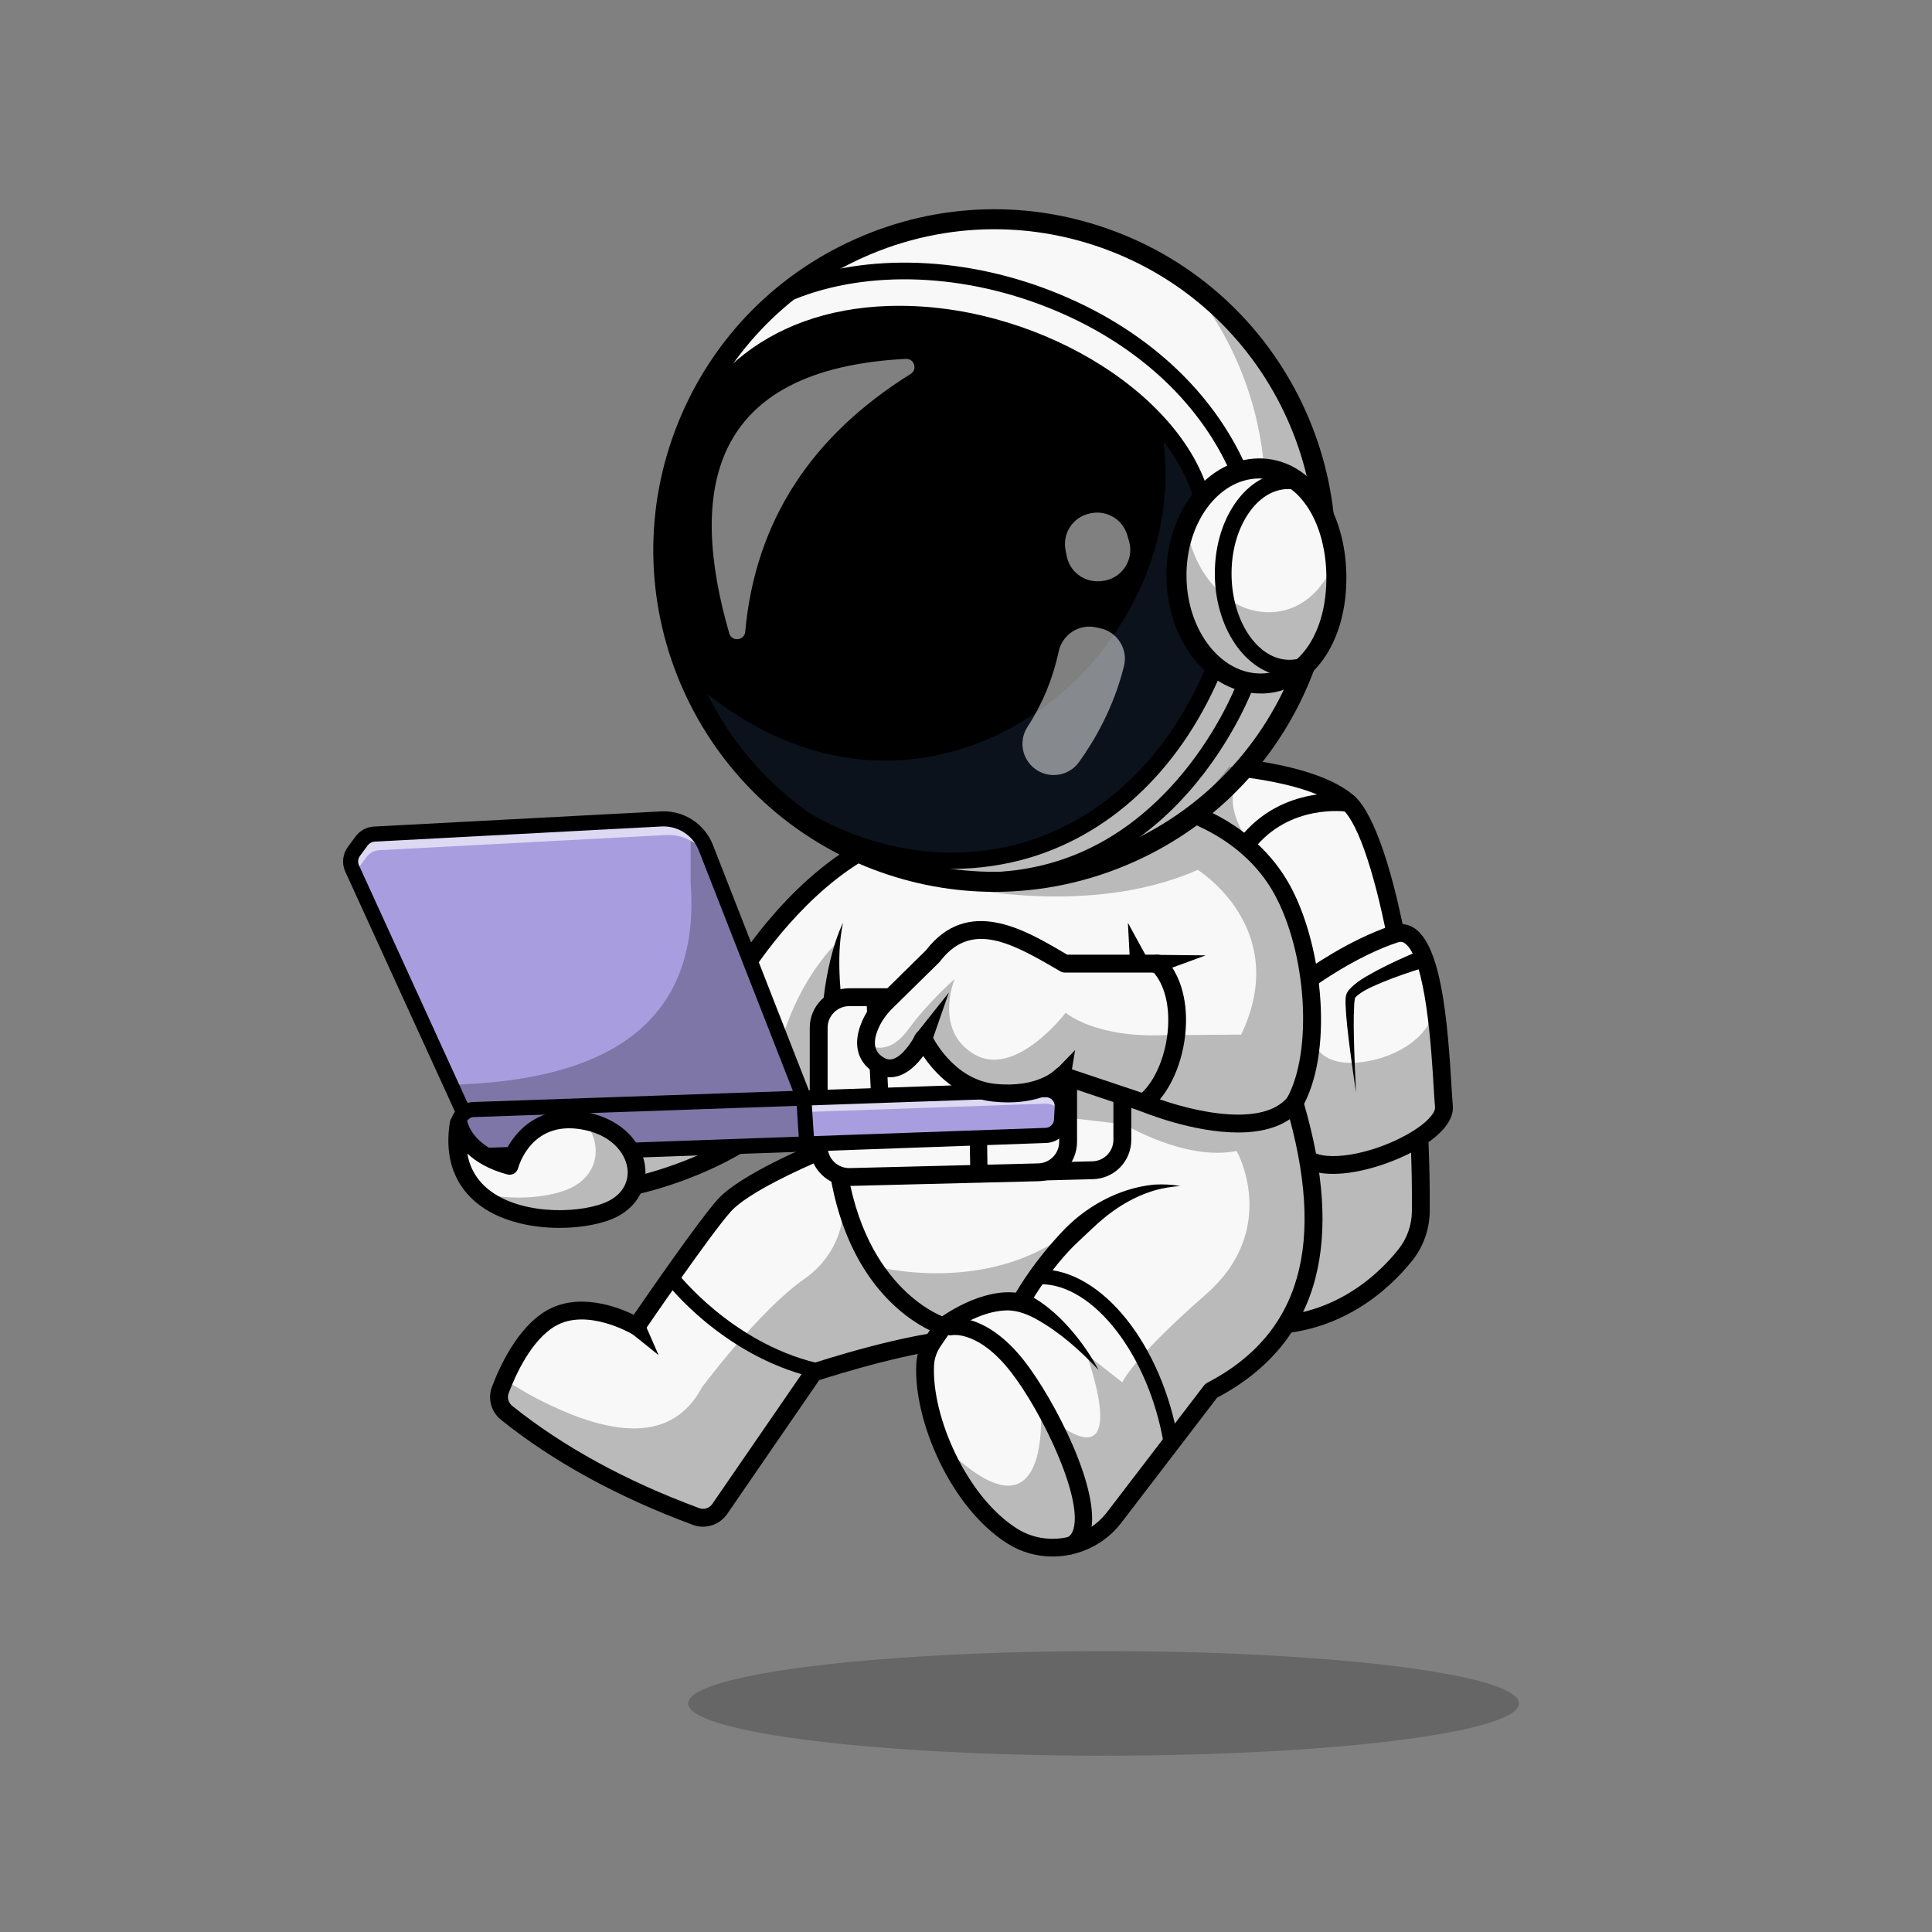 <svg xmlns="http://www.w3.org/2000/svg" xmlns:xlink="http://www.w3.org/1999/xlink" id="Layer_1" x="0px" y="0px" viewBox="0 0 4000 4000" style="enable-background:new 0 0 4000 4000;" xml:space="preserve"><rect x="0" y="0" width="4000" height="4000" fill="#808080" stroke="none"/><style type="text/css">	.st0{fill:#F8F8F8;}	.st1{opacity:0.25;}	.st2{fill:#A89EDF;}	.st3{opacity:0.61;}	.st4{fill:#FFFFFF;}	.st5{opacity:0.7;}	.st6{fill:#111A28;}	.st7{opacity:0.5;}	.st8{fill:none;stroke:#293856;stroke-width:10.031;stroke-linecap:round;stroke-miterlimit:10;}	.st9{fill:#D66B09;}	.st10{opacity:0.2;}</style><g>	<g>		<g>			<g>				<g>					<path class="st0" d="M1994.4,2772.4c-9,0.2-18.7,0.8-29,1.8c-110.2,10.9-281.1,67.4-281.1,67.4l-194.4,282.6      c-10.9,15.7-31.1,22.1-49,15.5c-150.3-55.6-282.1-126.2-392.3-214.7c-14.1-11.3-19.3-30.4-12.9-47.3c2.4-6.3,5.2-13.4,8.5-21      c18.1-42,49.7-99.5,95.2-126.6c76.3-45.5,178.6,16,178.6,16s136.6-200.5,181.5-250.5c44.8-50,195.6-111.5,195.6-111.5      l269.5,190.5C1964.5,2574.7,2100.3,2770.7,1994.4,2772.4z"></path>				</g>			</g>			<g>				<g>					<path class="st0" d="M2941.6,2507.8c-0.3,33.3-11.9,65.5-32.8,91.5c-49.1,61-155.7,158.7-326.8,143.6      c-39.2-3.4-73.6-30.5-103.8-73.6c-160.2-227.9-203.7-903.8-203.7-903.8l221.7-181.9c0,0,216.5,7.6,296,78.8      c34.7,31.1,69.3,134.1,96.6,271.2c13.5,68.2,25.3,144.8,34.2,225.2c7.1,64,12.5,130.3,15.6,196.7      C2941,2406.5,2942,2457.7,2941.6,2507.8z"></path>				</g>			</g>			<g>				<g>					<path d="M2617.2,2762.9c-11.9,0-24.1-0.5-36.7-1.6c-111.3-9.8-199.6-182-262.5-511.8c-45.8-240-61.6-480.5-61.8-482.9      c-0.7-10.2,7.1-19,17.3-19.6c10.2-0.6,19,7.1,19.6,17.3c0.2,2.4,15.9,240.8,61.3,478.6c57.8,302.6,139.3,473.7,229.4,481.6      c162.9,14.3,264.6-79.5,310.7-136.8c18.3-22.7,28.5-51.1,28.7-80.1c3.2-375.9-76.1-771.5-143.3-831.6      c-73.5-65.8-282.2-74-284.3-74.1c-10.2-0.4-18.2-8.9-17.8-19.1c0.4-10.2,9.1-18.1,19.1-17.8c9.1,0.3,224.2,8.7,307.6,83.5      c83.1,74.4,158.7,492.1,155.6,859.5c-0.3,37.2-13.4,73.8-36.9,102.9C2876,2669.4,2775.8,2762.9,2617.2,2762.9z"></path>				</g>			</g>			<g>				<g>					<path class="st0" d="M2938.5,2355.3c-69.2,44.7-189.5,76.8-236,41.8l5.8-246.4l3-123.8c0,0,86.9-63.9,177.4-93.5      c41.8-13.7,65.1,47.6,78.8,124c0.2,0.9,0.3,1.9,0.5,3c15.4,88.4,18.1,195.6,21.5,230.3      C2991.5,2311.3,2970.4,2334.6,2938.5,2355.3z"></path>				</g>			</g>			<g>				<g>					<path d="M2760,2430.4c-27,0-51.2-5.4-68.7-18.6c-8.1-6.1-9.8-17.7-3.6-25.9c6.1-8.1,17.7-9.8,25.9-3.6      c31.8,24,125.2,8.3,200-33.6c41-23,58.5-45.2,57.5-56.2c-0.9-9.6-1.8-24-2.9-42.3c-4.3-73.2-15.9-267.5-60.1-297.6      c-4.3-2.9-8.3-3.4-13.6-1.7c-86.5,28.3-171.4,90.2-172.3,90.8c-8.2,6-19.8,4.3-25.8-4c-6-8.2-4.3-19.8,4-25.8      c3.6-2.7,90.4-65.9,182.6-96.1c16.2-5.3,32.1-3.1,45.9,6.3c54.7,37.2,68,187.7,76.2,325.9c1.1,17.8,1.9,31.9,2.8,40.9      c3,30.1-24.1,62.8-76.2,92C2886.2,2406.4,2816.9,2430.4,2760,2430.4z"></path>				</g>			</g>			<g class="st1">				<g>					<path d="M2938.5,2355.3c2.5,51.2,3.5,102.4,3.1,152.5c-0.3,33.3-11.9,65.5-32.8,91.5c-49.1,61-155.7,158.7-326.8,143.6      c-39.2-3.4-73.6-30.5-103.8-73.6c2.8-99.8,16.8-107.2,27.8-204.2c11.9-105.2,32.4-173.5,46.1-188.9l156.2-125.6l7.5-6      c0,0,5.5,58.5,85.8,55.8c41.2-1.4,87.7-16.4,121.3-41.8c31.9-24.1,52.1-57.7,45.1-98.2c15.4,88.4,18.1,195.6,21.5,230.3      C2991.5,2311.3,2970.4,2334.6,2938.5,2355.3z"></path>				</g>			</g>			<g>				<g>					<path d="M2947.7,2003.5c-28.5,8.7-57.4,18.6-85,29.9c-18.9,8.3-40.9,16.6-55.4,30.4c-0.7,0.7-0.9,1.1-1.4,1.7      c0,0.4-0.3,0.2-0.4,0.6c-1,4.1-1.5,9.4-1.8,13.8c-1.7,29.7-0.8,60.5,0,90.9c0.9,30.5,2.3,61.1,3.9,91.6      c-4.6-30.2-8.9-60.5-12.8-90.9c-3.8-30.5-7.7-60.6-9-92c0-5-0.2-10.8,0.6-15.9c0.3-4.2,2.5-8.7,4.9-12      c16.5-20.2,38.6-30.4,60-42.6c27.7-14.6,55.7-27.3,84.6-39.4C2959.1,1961,2971.5,1995.6,2947.7,2003.5L2947.7,2003.5z"></path>				</g>			</g>			<g>				<g>					<path d="M1455.5,3160.9c-7,0-14.1-1.2-20.9-3.8c-155.6-57.6-289.4-130.8-397.4-217.6c-20.4-16.4-27.9-43.8-18.6-68.3      c16.5-43.6,53-122,111.4-156.9c66.9-39.9,148.5-8.5,182.1,7.8c31.9-46.4,134.9-195.5,173.7-238.8      c47.1-52.5,196.1-113.7,202.4-116.2c9.4-3.9,20.2,0.7,24.1,10.1c3.9,9.4-0.7,20.2-10.1,24.1c-40.8,16.7-154.4,68.3-188.8,106.7      c-43.5,48.5-178.6,246.5-180,248.5c-5.5,8.1-16.4,10.5-24.8,5.4c-0.9-0.5-93.9-55.1-159.6-16c-48.8,29.1-81,99.1-95.8,138.3      c-3.6,9.4-0.7,20,7.2,26.4c105,84.4,235.2,155.6,387.1,211.8c10,3.7,21.3,0.2,27.3-8.7l194.4-282.6c2.3-3.3,5.6-5.8,9.4-7.1      c8.4-2.8,208.1-68.4,315.6-70.1c16-0.3,19-5.9,19.9-7.8c13.6-26.4-30.6-111.6-64.7-160.9c-5.8-8.4-3.7-19.9,4.7-25.7      c8.4-5.8,19.9-3.7,25.7,4.7c16.2,23.4,95.8,143.2,67.2,198.9c-6.4,12.4-20.6,27.4-52.2,27.9c-92,1.5-264.7,55.5-298.7,66.4      l-190.8,277.5C1493.6,3151.5,1474.9,3160.9,1455.5,3160.9z"></path>				</g>			</g>			<g class="st1">				<g>					<path d="M2001.7,2687.9c0,11.5-7.7,17.9-16.7,41c-3.7,9.6-10.8,26.1-19.6,45.4c-110.2,10.9-281.1,67.4-281.1,67.4l-194.4,282.6      c-10.9,15.7-31.1,22.1-49,15.5c-150.3-55.6-282.1-126.2-392.3-214.7c-14.1-11.3-19.3-30.4-12.9-47.3c2.4-6.3,5.2-13.4,8.5-21      l49.7,29.3c172.7,94,298.5,100.6,359.4-13.7c0,0,117.9-158.9,212-224.5c94.1-65.7,81.4-170.1,81.4-170.1l226.8,181.9      C1981.2,2666.1,2001.7,2676.3,2001.7,2687.9z"></path>				</g>			</g>			<g>				<g>					<path d="M1686.5,2851.9c-1.2,0-2.4-0.1-3.6-0.4c-187.6-45.6-301.2-192.4-305.9-198.7c-5.1-6.8-3.8-16.4,2.9-21.5      c6.8-5.1,16.4-3.8,21.5,2.9c1.2,1.6,112.1,144.5,288.7,187.4c8.3,2,13.3,10.3,11.3,18.6      C1699.7,2847.2,1693.4,2851.9,1686.5,2851.9z"></path>				</g>			</g>			<g>				<g>					<path class="st0" d="M1313.1,2455.1c0,0,145.3-29.8,260.4-114.4l-282.9,21.6"></path>				</g>			</g>			<g class="st1">				<g>					<path d="M1313.1,2455.1c0,0,145.3-29.8,260.4-114.4l-282.9,21.6"></path>				</g>			</g>			<g>				<g>					<path d="M1313.1,2473.5c-8.6,0-16.3-6-18.1-14.8c-2.1-10,4.4-19.8,14.4-21.8c1.4-0.3,142.8-30.1,253.2-111.2      c8.2-6,19.8-4.3,25.8,4c6,8.2,4.3,19.8-4,25.8c-117,86-261.5,116.4-267.6,117.6C1315.5,2473.4,1314.3,2473.5,1313.1,2473.5z"></path>				</g>			</g>			<g>				<g>					<path class="st0" d="M2507.7,2879.2l-200.6,262.2c-50,65.3-141.9,82.7-211.4,38.7c-61.7-39.1-113.8-111.8-145.9-188.6      c-24.1-57.5-36.9-117.2-34.2-166.7c0.9-17.5,7.1-34.3,17-48.8l20.6-30.1c0,0-180.4-55-219.3-336.5v-73.5      c0,0-93.9-6.3-100.8-18.5c-6.8-12.2-93.7-311.2-93.7-311.2s117.7-191.4,286.8-265.7c79.7-35,191.1-48.4,286.5-52.9      c106.9-5,193.8,1.4,193.8,1.4l150.4-7.9c0,0,127.9,36.4,196.2,157.7c68.4,121.3,88.9,335.3,27.4,444.4      C2760.2,2555.1,2725.9,2766.1,2507.7,2879.2z"></path>				</g>			</g>			<g>				<g>					<path d="M2179.2,3222.6c-32.3,0-64.7-8.7-93.4-26.9c-119-75.3-194.9-256.4-188.7-371.9c1.1-20.4,8.1-40.5,20.2-58.2l7.8-11.3      c-52.1-25.3-177.4-109.5-209.5-342.3c-0.1-0.8-0.2-1.7-0.2-2.5v-56.3c-87.6-7.2-94.6-19.7-98.4-26.7      c-6.8-12.2-62.7-202.6-95.4-315c-1.5-5-0.7-10.4,2-14.8c4.9-8,122.7-197.2,295.1-272.9c171.4-75.3,476.1-53.9,489-53      c10.2,0.7,17.8,9.6,17.1,19.8c-0.7,10.2-9.5,17.9-19.8,17.1c-3.1-0.2-308.5-21.6-471.5,50c-144.1,63.3-251.6,217.5-274.1,251.7      c30.8,105.9,78.4,267,88.8,296.2c12.8,4.7,53.4,9.9,86.9,12.1c9.7,0.6,17.2,8.7,17.2,18.4v72.2      c37.2,265.6,204.5,319.6,206.2,320.1c5.6,1.7,10.1,6,12,11.6c1.9,5.6,1.1,11.7-2.2,16.6l-20.6,30.1      c-8.3,12.1-13.1,25.7-13.8,39.3c-5.7,105,66.5,272.2,171.6,338.7c60.6,38.4,142.7,23.3,186.8-34.3l200.7-262.2      c1.7-2.2,3.8-3.9,6.2-5.2c194-100.6,247.4-288.4,163.3-574.3c-1.4-4.8-0.8-9.9,1.6-14.3c54.7-97.1,41.4-304.2-27.3-426.3      c-63.6-112.9-184-148.7-185.2-149c-9.8-2.8-15.5-13.1-12.7-22.9c2.8-9.8,13-15.5,22.8-12.7c5.5,1.6,136,40,207.2,166.4      c66.7,118.3,93.1,335.5,31.1,455.6c41.2,143.2,48.9,261,23.6,360c-27.7,108-96.2,191.5-203.8,248.3l-198.2,258.9      C2286.9,3198.1,2233.3,3222.6,2179.2,3222.6z"></path>				</g>			</g>			<g>				<g>					<path class="st0" d="M1870.6,2060.4h389.8c34.9,0,63.3,28.3,63.3,63.3v236c0,34.3-27.4,62.4-61.7,63.3l-389.8,9.7      c-35.5,0.9-64.8-27.7-64.8-63.3v-245.7C1807.3,2088.7,1835.7,2060.4,1870.6,2060.4z"></path>				</g>			</g>			<g>				<g>					<path d="M1870.5,2451.1c-21.4,0-41.6-8.2-57-23.2c-15.9-15.5-24.7-36.3-24.7-58.5v-245.7c0-45.1,36.7-81.8,81.8-81.8h389.8      c45.1,0,81.8,36.7,81.8,81.8v236c0,44.7-35,80.6-79.7,81.7l-389.8,9.7C1871.9,2451.1,1871.2,2451.1,1870.5,2451.1z       M1870.6,2078.8c-24.7,0-44.8,20.1-44.8,44.8v245.7c0,12.2,4.8,23.6,13.5,32.1c8.7,8.5,20.2,13.1,32.4,12.7l389.8-9.7      c24.5-0.6,43.7-20.3,43.7-44.8v-236c0-24.7-20.1-44.8-44.8-44.8H1870.6z"></path>				</g>			</g>			<g>				<g>					<path class="st0" d="M1758.3,2064.6h389.8c34.9,0,63.3,28.3,63.3,63.3v236c0,34.3-27.4,62.4-61.7,63.3l-389.8,9.7      c-35.5,0.9-64.8-27.7-64.8-63.3v-245.7C1695,2093,1723.3,2064.6,1758.3,2064.6z"></path>				</g>			</g>			<g>				<g>					<path d="M2026.9,2448.2c-9.7,0-17.7-7.7-17.9-17.5c-0.8-31.7-1.7-81.4-0.8-106.9c-28.1-7-112.4-18.1-188.1-26      c-8.8-0.9-15.6-8.1-16.1-17l-10.3-215.3c-0.5-9.9,7.2-18.3,17.1-18.8c9.9-0.4,18.3,7.2,18.8,17.1l9.5,199.9      c189.4,20.1,197.3,31.1,202.1,37.8c3.2,4.5,4.4,10.1,3.2,15.4c-1.2,7.8-0.8,63.7,0.4,113c0.2,9.9-7.6,18.1-17.5,18.4      C2027.2,2448.2,2027,2448.2,2026.9,2448.2z M2016.3,2326.3L2016.3,2326.3L2016.3,2326.3z M2009.3,2309      c-0.1,0.4-0.2,0.8-0.2,1.2C2009.2,2309.8,2009.3,2309.4,2009.3,2309z M2009.3,2309C2009.3,2309,2009.3,2309,2009.3,2309      C2009.3,2309,2009.3,2309,2009.3,2309z"></path>				</g>			</g>			<g>				<g>					<path d="M1758.2,2455.3c-21.4,0-41.6-8.2-57-23.2c-15.9-15.5-24.7-36.3-24.7-58.5v-245.7c0-45.1,36.7-81.8,81.8-81.8h389.8      c45.1,0,81.8,36.7,81.8,81.8v236c0,44.7-35,80.6-79.7,81.7l-389.8,9.7C1759.6,2455.3,1758.9,2455.3,1758.2,2455.3z       M1758.3,2083.1c-24.7,0-44.8,20.1-44.8,44.8v245.7c0,12.2,4.8,23.6,13.5,32.1c8.7,8.5,20.3,13,32.4,12.7l389.8-9.7      c24.5-0.6,43.7-20.3,43.7-44.8v-236c0-24.7-20.1-44.8-44.8-44.8H1758.3z"></path>				</g>			</g>			<g>				<g>					<path class="st2" d="M2199.1,2291.7l-1.4,27.1c-0.9,17.5-15,31.4-32.5,32l-495.9,17.7l-685.5,24.5c-18.7,0.7-34.4-14-35-32.7      l-0.9-28.1c-0.4-11,4.7-21,12.7-27.4h0.1c5.5-4.5,12.4-7.2,19.9-7.5l683.7-23.7l1.4-0.1l498.7-17.3      C2184,2255.4,2200.1,2271.8,2199.1,2291.7z"></path>				</g>			</g>			<g class="st3">				<g>					<path class="st4" d="M2199.1,2291.7l-1,18.8c-3.8-15-17.6-26.1-34-25.5l-498.2,17.3l-0.7-28.8l498.9-17.3      C2184,2255.4,2200.1,2271.8,2199.1,2291.7z"></path>				</g>			</g>			<g>				<g>					<path class="st2" d="M1670.2,2365.9l-1.1-0.1l-708.6-61.1h-0.1l-26.9-58.9L729,1798.3c-5.3-11.6-3.9-25.2,3.6-35.5l15.9-21.6      c6.3-8.5,16-13.7,26.5-14.2l593.9-31.4c40.4-2.2,77.6,21.8,92.4,59.6l1.2,3.1l201.6,515.3l3.5,52.9L1670.2,2365.9z"></path>				</g>			</g>			<g class="st3">				<g>					<path class="st4" d="M1664.7,2282l-193.1-493.6c-14.8-37.7-52-61.7-92.4-59.6l-593.9,31.4c-10.5,0.5-20.2,5.8-26.5,14.2      l-15.9,21.6c-3.9,5.3-6.2,11.5-6.7,17.8l-7.2-15.6c-5.3-11.6-3.9-25.2,3.6-35.5l15.9-21.6c6.3-8.5,16-13.7,26.5-14.2      l593.9-31.4c40.4-2.2,77.6,21.8,92.4,59.6l202.8,518.4L1664.7,2282z"></path>				</g>			</g>			<g>				<g>					<path d="M982.5,2408.6c-12.6,0-24.5-4.7-33.7-13.3c-9.7-9.1-15.2-21.3-15.6-34.6l-0.9-28.2c-0.8-27.1,20.6-50,47.7-50.9l0,0      l1183.7-41.1c13.8-0.5,27.3,4.9,37,14.8c9.7,9.9,14.8,23.4,14.1,37.2l-1.4,27.1c-1.4,25.8-21.8,45.9-47.6,46.8l-1181.4,42.2      C983.7,2408.6,983.1,2408.6,982.5,2408.6z M981,2312.8L981,2312.8c-10,0.3-17.8,8.7-17.5,18.7l0.9,28.2      c0.2,4.9,2.2,9.4,5.8,12.7c3.6,3.3,8.2,5,13.1,4.9l1181.4-42.2c9.5-0.3,17-7.7,17.5-17.2l1.4-27.1c0.3-5.1-1.6-10-5.2-13.7      c-3.6-3.7-8.4-5.6-13.6-5.4L981,2312.8z"></path>				</g>			</g>			<g>				<g>					<path d="M1670.2,2381.5c-8.2,0-15-6.3-15.6-14.6l-5.9-90l-201.9-516.1c-12.3-31.5-43.3-51.4-77-49.7l-593.9,31.4      c-5.9,0.3-11.2,3.2-14.7,7.9l-15.9,21.6c-4.2,5.7-5,13.3-2,19.7l231.4,506.4c3.6,7.9,0.1,17.1-7.7,20.7      c-7.9,3.6-17.1,0.1-20.7-7.7l-231.4-506.4c-7.7-16.8-5.6-36.4,5.3-51.2l15.9-21.6c9.1-12.3,23-19.8,38.2-20.6l593.9-31.4      c47.3-2.4,90.6,25.4,107.8,69.5l202.8,518.4c0.6,1.5,0.9,3.1,1,4.7l6.1,92.4c0.6,8.6-6,16.1-14.6,16.6      C1670.9,2381.5,1670.6,2381.5,1670.2,2381.5z"></path>				</g>			</g>			<g class="st1">				<g>					<path d="M1669.2,2368.4l-685.5,24.5c-18.7,0.7-34.4-14-35-32.7l-0.9-28.1c-0.4-11,4.7-21,12.7-27.4l-26.9-58.9      c318-7.9,518-123.5,496.3-418.1v-87.1l32.7,17.6l201.6,515.3l1.4-0.1c0.8,18.9,1.5,36.7,2.1,53c0.6,14.7,1.1,27.9,1.5,39.4      C1669.2,2366.7,1669.2,2367.6,1669.2,2368.4z"></path>				</g>			</g>			<g>				<g>					<g>						<path class="st0" d="M1054.8,2413.7c0,0,29.9-113.6,150.3-94c120.4,19.6,148.6,139.2,64.1,182.8       c-84.6,43.6-353.6,36.7-319.5-176.8C949.8,2325.7,960,2388.1,1054.8,2413.7z"></path>					</g>				</g>				<g class="st1">					<g>						<path d="M1269.2,2502.5c-58.4,30.1-204.9,36.1-278.6-33.4c71.4,19.1,153.7,9.8,194-11c57-29.4,62.8-93.3,23.6-137.8       C1326,2341.4,1353,2459.3,1269.2,2502.5z"></path>					</g>				</g>				<g>					<g>						<path d="M1158.5,2542.2c-56.7,0-118.4-12.8-163.3-45.3c-37.4-27.1-78.9-79.3-63.7-174c1.4-8.9,9.1-15.5,18.2-15.6c0,0,0,0,0,0       c9,0,16.8,6.6,18.2,15.5c0.3,1.7,9.3,44.4,75.3,68c19.2-45.2,70-104.7,164.9-89.2c68.3,11.1,118.2,54.3,127,109.9       c7,44.4-15,85.6-57.4,107.5C1250.3,2533.1,1206.2,2542.2,1158.5,2542.2z M967.5,2388.3c5.7,32.6,22.2,58.9,49.4,78.6       c70.2,50.9,193.3,45.2,243.9,19.2c28.2-14.5,42.4-40.3,37.9-68.9c-4.8-30.1-32.9-68.9-96.4-79.2       c-102.7-16.8-128.4,76.4-129.5,80.4c-1.3,4.8-4.4,8.8-8.6,11.3c-4.3,2.5-9.3,3.1-14.1,1.8       C1011.4,2421.1,985.2,2404.8,967.5,2388.3z"></path>					</g>				</g>			</g>			<g>				<g>					<g>						<path class="st0" d="M2435.3,2143c-6.8,57.3-31.6,112.9-67.2,140.2l-168.9-56.6c0,0-39.9,46.1-140.5,35.9       c-100.6-10.2-146.7-112.1-146.7-112.1s-42.9,89.1-94.8,53.2c-14.1-9.8-21-21.8-23.2-34.4c-2.9-16.4,1.8-33.8,8.4-48.4       c7.7-17.4,19.1-32.9,32.6-46.2l96.2-94.8c81.1-106.8,194.7-29.9,273.3,15.4h192.2C2431.3,2029.4,2441.9,2087,2435.3,2143z"></path>					</g>				</g>				<g>					<g>						<path d="M2368.1,2301.7c-2,0-4-0.3-5.9-1l-158.7-53.2c-18.5,14.7-64.6,41.7-146.7,33.3c-75.4-7.7-122.5-60.6-145.3-94.5       c-12.4,16.8-30.9,36-54,42.1c-17.4,4.6-34.9,1.2-50.8-9.8c-33.7-23.3-41.2-60.8-21.2-105.6c8.4-18.8,20.7-36.3,36.5-51.9       l95.3-93.8c85.8-111.5,203.4-42.8,281.2,2.8c3.7,2.2,7.4,4.3,10.9,6.4h187.2c4.9,0,9.5,1.9,13,5.3       c32.7,32.4,49.3,86.1,45.4,147.3c-4.4,70.5-34.2,136.7-75.8,168.6C2376.1,2300.4,2372.1,2301.7,2368.1,2301.7z M2199.2,2208.1       c2,0,3.9,0.3,5.9,1l159,53.3c29.3-27.6,50.7-80.5,54.2-135.4c3-47.1-7.8-87.9-29.6-113.4h-184.2c-3.2,0-6.4-0.9-9.2-2.5       c-5-2.9-10.1-5.9-15.4-9c-95.1-55.6-172.7-91.8-234-11.2c-0.5,0.7-1.1,1.4-1.8,2l-96.3,94.7c-12.5,12.3-22.2,26-28.7,40.6       c-18.5,41.4,1.1,55,8.5,60.1c9.2,6.4,16,5.6,20.3,4.5c21.3-5.6,41.8-39.2,47.3-50.5c3.1-6.4,9.8-10.5,16.9-10.4       c7.2,0.1,13.6,4.3,16.6,10.8c0.4,0.9,43.3,92.3,131.7,101.3c88.5,9,124.3-29.2,124.7-29.6       C2188.8,2210.4,2193.9,2208.1,2199.2,2208.1z"></path>					</g>				</g>				<g>					<g>						<path d="M1895.8,2141.5l68.7-86.5l-36.3,104.4c-3.4,9.8-14.1,14.9-23.9,11.5C1892.2,2166.9,1887.8,2151.2,1895.8,2141.5       L1895.8,2141.5z"></path>					</g>				</g>				<g>					<g>						<polygon points="2182.3,2219.1 2225.9,2174.1 2216,2234.2 2182.3,2219.1       "></polygon>					</g>				</g>				<g class="st1">					<g>						<path d="M2435.3,2143c-6.8,57.3-31.6,112.9-67.2,140.2l-168.9-56.6c0,0-39.9,46.1-140.5,35.9       c-100.6-10.2-146.7-112.1-146.7-112.1s-42.9,89.1-94.8,53.2c-14.1-9.8-21-21.8-23.2-34.4l5.7-5.7c0,0,38.4,25.6,80.3-31.6       c41-56.1,94.3-103.1,96.5-105c-1.3,3.3-42.9,107.4,41.1,156.2c85.4,49.6,188.8-86.3,188.8-86.3s61.5,53.8,210.1,46.1       C2423.1,2142.6,2429.4,2142.6,2435.3,2143z"></path>					</g>				</g>			</g>			<g>				<g>					<path d="M1941.9,2731.3c52.8-38,137-76.2,200.4-43.3c29.3,17.6,54.6,41.5,76.6,67.1c21.6,25.2,40.3,52.5,55.6,81.4      c-38.5-40.9-80-78.1-128.8-105.3c-18.3-10-37.5-17.7-58.7-18.2c-43.9,0.2-87.3,22.7-122.7,47.5      C1944.6,2775.3,1922.5,2746.8,1941.9,2731.3L1941.9,2731.3z"></path>				</g>			</g>			<g>				<g>					<path d="M2214.2,3218.6c-7.2,0-14-4.4-16.7-11.5c-3.6-9.2,1-19.6,10.2-23.2c4.7-1.8,11.4-5.8,15-18.8      c18.4-66.5-66-242.7-129.7-324.5c-66.2-85-119.4-76.7-121.6-76.3c-9.7,2.1-19.1-4.1-21.1-13.8c-2.1-9.7,4.3-19.2,14-21.3      c3.1-0.7,76-14.8,157.1,89.4c60.4,77.5,160.3,268.1,136,356.1c-5.8,20.8-18.4,35.6-36.6,42.6      C2218.5,3218.2,2216.3,3218.6,2214.2,3218.6z"></path>				</g>			</g>			<g>				<g>					<path d="M2100,2682.2c-0.4,0.3-0.7,0.7-1,1.1c-0.1,0.1-0.4,0.6-0.3,0.4c0.6-1,2.1-3.6,2.7-4.6c26.8-45.4,58.9-87.4,94.8-126      c49.5-54.3,119.6-93.3,193.2-100.5c18.4-1,36.6-0.3,54.3,2.9c-17.9,1.4-35.4,4-52.2,8.8c-50,14.4-93.6,44-130.7,79.7      c-12.4,11.8-25.1,23.3-37.4,35.3c-30.5,30.6-56.6,65.7-79.9,102.1c-2.1,3.4-8.2,13.2-10.2,16.6c0,0-1.7,2.9-1.7,2.9l-0.9,1.5      C2117,2726.6,2082.9,2704.1,2100,2682.2L2100,2682.2z"></path>				</g>			</g>			<g>				<g>					<path d="M2424.6,3003.2c-7.4,0-13.9-5.3-15.1-12.9c-30.3-182.8-144.6-331.5-254.6-331.5c-8.5,0-15.4-6.9-15.4-15.4      s6.9-15.4,15.4-15.4c126.5,0,251.7,156.9,284.9,357.2c1.4,8.4-4.3,16.3-12.7,17.7C2426.3,3003.1,2425.5,3003.2,2424.6,3003.2z"></path>				</g>			</g>			<g>				<g>					<path d="M2393.6,1976.9l102.7,1.1l-96.4,35.3C2371.5,2021.7,2364.1,1978.6,2393.6,1976.9L2393.6,1976.9z"></path>				</g>			</g>			<g>				<g>					<path d="M2563.2,2344.7c-94.4,0-195.7-41.7-202.2-44.4c-9.4-3.9-13.8-14.8-9.9-24.2c3.9-9.4,14.8-13.9,24.2-9.9      c61,25.5,232.2,76.2,290.8,5.3c6.5-7.9,18.2-9,26-2.5c7.9,6.5,9,18.1,2.5,26C2663.6,2332.5,2614.4,2344.7,2563.2,2344.7z"></path>				</g>			</g>			<g>				<g>					<path d="M2339.6,1993.8l-4.4-83.2l40,73.1c5,9.2,1.7,20.7-7.5,25.7C2355.8,2016.2,2340.1,2007.3,2339.6,1993.8L2339.6,1993.8z"></path>				</g>			</g>			<g>				<g>					<path d="M1705.2,2067c3-27.6,7.9-53.7,14.2-80.4c6.4-26.1,14.5-51.9,26-76.1c-8.3,38.9-8.7,78.2-6.7,117.5      c0.7,12.9,1.8,26.2,3.4,38.5C1744.3,2094,1703.7,2094.5,1705.2,2067L1705.2,2067z"></path>				</g>			</g>			<g class="st1">				<g>					<path d="M2680.3,2283.3c79.9,271.8,45.6,482.8-172.6,595.9l-200.6,262.2c-50,65.3-141.9,82.7-211.4,38.7      c-61.7-39.1-113.8-111.8-145.9-188.6c6,4.8,12,10.1,18.1,15.8c208.4,194.7,186.9-87.1,186.9-87.1      c200.1,172.9,96.4-111.6,94.8-116.2l74.1,58.1c0,0,17.5-46.1,172.6-181.9c155.1-135.8,64.1-297.2,64.1-297.2      c-110.2,21.8-236.6-58.9-236.6-56.5c0,2.4-100.3-12.7-104.2-10.1c-3.8,2.6-0.9-83.2-0.9-83.2l158.6,53.7l58.1-143.8      c41.9-0.6,134.3-1,134.3-1c105.3-220.4-89.9-341.1-89.9-341.1c-238.2,104.8-530.5,28.4-541.3,25.4l174.4-138.7      c106.9-5,193.8,1.4,193.8,1.4l150.4-7.9c0,0,127.9,36.4,196.2,157.7C2721.3,1960.1,2741.8,2174.1,2680.3,2283.3z"></path>				</g>			</g>			<g class="st1">				<g>					<path d="M2859.7,1662.9c0,0-0.5-0.2-1.5-0.6C2858.6,1662,2859.7,1662.9,2859.7,1662.9z"></path>				</g>			</g>			<g>				<g>					<g>						<circle class="st0" cx="2058.9" cy="1139.8" r="685.6"></circle>					</g>				</g>				<g class="st1">					<g>						<path d="M2699.8,1383.2c-134.5,354-530.4,531.9-884.4,397.5c-113-42.9-208-112.5-280.6-198.8c46.9,33.6,99,61.7,155.5,83.2       c354,134.5,749.9-43.5,884.3-397.4c91.6-241,38.2-501.6-116.9-685.7C2705.2,758.6,2812.8,1085.7,2699.8,1383.2z"></path>					</g>				</g>				<g>					<g>						<path d="M1422.4,1402.6c38.4,88.3,102.6,183.2,208.6,273c303.4,202.1,712.1,124,884.9-296.1l-27.3-348.2       c-14.5-53.7-44.3-104.6-85-150.7c-250-282.6-914.4-385.6-1023.3,161.8C1380.2,1042.4,1336.9,1206,1422.4,1402.6z"></path>					</g>				</g>				<g class="st5">					<g>						<path class="st6" d="M1422.4,1402.6c38.4,88.3,102.6,183.2,208.6,273c303.4,202.1,712.1,124,884.9-296.1l-27.3-348.2       c-14.5-53.7-44.3-104.6-85-150.7c91.7,475.9-492.8,959.8-976.9,524.1L1422.4,1402.6z"></path>					</g>				</g>				<g>					<g>						<path d="M2030.8,1840.7c-13.2,0-26.7-0.4-40.5-1.3c-9.5-0.6-16.8-8.9-16.1-18.4c0.6-9.5,8.8-16.8,18.4-16.1       c173.6,11.4,322.3-51.8,442-187.5c81.8-92.8,121.5-189.8,128.5-207.8l-14.6-429.2C2481.3,828,2345.4,705.4,2165.3,635       c-184.3-72.1-384.1-75.7-534.5-9.4c-8.7,3.8-19-0.1-22.8-8.9c-3.9-8.7,0.1-19,8.9-22.8c158.7-69.9,368.4-66.6,561,8.9       c189.8,74.3,333.1,204.6,403.6,366.8c0.9,2,1.3,4.1,1.4,6.3l14.8,436c0.1,2.2-0.3,4.3-1,6.4c-1.6,4.6-41.2,113.9-135.4,221.1       C2379,1733,2239,1840.7,2030.8,1840.7z"></path>					</g>				</g>				<g>					<g>						<path d="M1971.1,1798.9c-119.8,0-241.5-37.3-349.6-109.3c-7.8-5.2-9.9-15.7-4.7-23.4c5.2-7.8,15.7-9.9,23.4-4.7       c149.8,99.8,326.4,129.2,484.7,80.9c163.5-50,296.1-179.7,373.6-365.6l-26.9-342.5c-27-97.8-112-194-233.3-264       c-121.1-69.9-266.3-107.5-398.2-103.1c-138.4,4.7-380.1,60-443.5,378.6c-1.8,9.2-10.7,15.1-19.9,13.3       c-9.2-1.8-15.1-10.7-13.3-19.9c49.6-249.3,223-397.2,475.5-405.7c295.4-9.9,606.4,174,665.7,393.6c0.3,1,0.5,2,0.5,3.1       l27.3,348.1c0.2,2.6-0.2,5.3-1.2,7.8c-81.2,197.4-222.1,335.5-396.6,388.8C2081.7,1790.9,2026.6,1798.9,1971.1,1798.9z"></path>					</g>				</g>				<g>					<g>						<path d="M2059.2,1846.5c-84.7,0-169.6-15.4-251.1-46.4c-364.1-138.3-547.8-547-409.5-911.1c67-176.4,198.7-316.1,370.8-393.4       c172.1-77.3,364-83,540.4-16c364.1,138.3,547.8,547,409.5,911.1c-67,176.4-198.7,316.1-370.8,393.4       C2255.9,1825.6,2157.7,1846.5,2059.2,1846.5z M2058.6,474.6c-92.7,0-185.2,19.6-272.2,58.8c-162,72.8-285.9,204.3-349,370.3       c-130.2,342.7,42.7,727.4,385.4,857.6c166,63.1,346.6,57.7,508.6-15.1c162-72.8,285.9-204.3,349-370.3l19.4,7.4l-19.4-7.4       c130.2-342.7-42.7-727.4-385.4-857.6C2218.2,489.1,2138.3,474.6,2058.6,474.6z"></path>					</g>				</g>				<g>					<g>						<g>							<path class="st0" d="M2766.8,1191.8c1.6,122.9-59.4,222-155.1,223.2s-174.5-97.4-176.1-220.3        c-1.6-122.9,74.6-223.6,170.2-224.9C2701.5,968.6,2765.2,1068.9,2766.8,1191.8z"></path>						</g>					</g>					<g class="st1">						<g>							<path d="M2611.7,1415c-95.6,1.2-174.4-97.4-176-220.3c-0.5-39,6.8-75.7,20.1-107.8c15.8,103.8,87.7,181.8,172.8,180.7        c63.3-0.9,111.4-44.4,136.3-109.4c1.2,10.9,1.9,22.2,2,33.6C2768.4,1314.7,2707.4,1413.8,2611.7,1415z"></path>						</g>					</g>					<g>						<g>							<path d="M2609.9,1435.8c-52,0-100.8-25.3-137.7-71.4c-36.1-45.2-56.5-105.4-57.3-169.4c-1.8-134.2,83.8-244.5,190.7-245.9        c52.2-0.5,99.6,25.3,133,73.3c30.7,44.1,48.1,104.1,48.9,169.2c1.8,140.2-72,242.9-175.6,244.3        C2611.3,1435.8,2610.6,1435.8,2609.9,1435.8z M2607.7,990.6c-0.5,0-1,0-1.5,0c-84,1.1-151.2,92.6-149.7,203.9        c0.7,54.9,17.9,106,48.2,144.1c29.2,36.5,67.1,56.3,106.8,55.8c79.5-1,136.1-86.1,134.6-202.2c-0.7-56.8-15.5-108.7-41.5-146        C2686.8,1020.7,2655.7,990.6,2607.7,990.6z"></path>						</g>					</g>					<g>						<g>							<path d="M2669.5,1400.5c-83.7,0-152.8-93.5-154.3-209.3c-0.7-55.4,13.8-107.8,41-147.7c28.4-41.8,67.2-65.1,109.3-65.6        c8.5-0.1,17.1,0.8,25.4,2.7c0.7,0.2,1.5,0.4,2.2,0.6c9,3.3,13.6,13.2,10.4,22.2c-3.1,8.4-12,13-20.5,10.9        c-5.6-1.2-11.4-1.8-17.1-1.7c-30.4,0.4-59.2,18.3-81.1,50.5c-23.2,34.1-35.6,79.5-35,127.8c1.3,96.9,54.9,175.2,119.7,175.2        c0.4,0,0.7,0,1.1,0c8.9-0.1,17.4-1.7,25.4-4.7c9-3.3,18.9,1.2,22.3,10.2s-1.2,18.9-10.2,22.3c-11.7,4.4-24.2,6.7-37,6.8        C2670.5,1400.5,2670,1400.5,2669.5,1400.5z"></path>						</g>					</g>				</g>				<g class="st7">					<g>						<path class="st4" d="M1885.3,774.3C1682,901,1563.9,1076.6,1542.9,1308c-1.7,18.6-27.9,21.1-33.1,3.2       c-84.7-293.4-43.1-547.1,365.6-568.2C1892.9,742.1,1900.2,765,1885.3,774.3z"></path>					</g>				</g>				<g class="st7">					<g>						<path class="st4" d="M2280.8,1203l-3.6,0.3c-33.2,2.7-63-20.2-68.9-53c-0.7-3.7-1.4-7.4-2.1-10.9c-7.1-34.9,15-69,49.9-76.2       l2.7-0.6c32.6-6.7,65,12.5,74.8,44.4c1.4,4.7,2.8,9.3,4.1,14C2348.6,1160.2,2321.3,1199.6,2280.8,1203z"></path>					</g>				</g>				<g class="st7">					<g>						<path class="st4" d="M2148.3,1595.5L2148.3,1595.5c-31.3-18.8-41-59.8-21.1-90.4c34-52.5,53.9-105.7,64.6-155.9       c7.5-35.2,41.7-58,76.9-50.4c3,0.6,6.1,1.3,9.1,1.9c35.5,7.6,58.1,43.1,49.3,78.4c-21.8,87.9-62.8,156.7-93.2,198.8       C2214.3,1605.1,2177.1,1612.7,2148.3,1595.5z"></path>					</g>				</g>			</g>			<g class="st1">				<g>					<path d="M1807.3,2620.7c0,0,227.2,63.7,404-67.8l-81.9,122.1l-29.2,19.3c-61.6,3.4-111.6,17.4-142.9,48.5      C1894.9,2719.9,1843.1,2681.7,1807.3,2620.7z"></path>				</g>			</g>			<g class="st1">				<g>					<path d="M1734.8,1949.7c0,0-76.7,68.5-117,205.4l52.4,113.4l18.4-12.4c0,0,8.5-141.6,6.4-144.1s22.8-28.8,28.6-66.6      c5.8-37.8,5.4-61.1,5.4-61.1"></path>				</g>			</g>			<g>				<g>					<path d="M1332.6,2734.9l31,70.8l-60.3-48.4c-8.2-6.6-9.5-18.5-2.9-26.8C1308.8,2719.5,1327.3,2722.1,1332.6,2734.9      L1332.6,2734.9z"></path>				</g>			</g>			<g>				<g>					<path d="M2581.2,1765.1c-4,0-8-1.3-11.4-4c-8-6.3-9.4-17.9-3.1-25.9c87.7-111.4,222.6-92.1,228.3-91.2      c10.1,1.6,17,11,15.5,21.1c-1.6,10.1-11,17-21,15.5c-4.9-0.7-119.6-16.6-193.7,77.5C2592.1,1762.7,2586.7,1765.1,2581.2,1765.1      z"></path>				</g>			</g>			<g class="st1">				<g>					<path d="M2588.5,1592.2c0,0-105.1,48.4,42.2,208.8c-52.9-54.2-107.9-96.4-166.3-117.4l81.4-96.5"></path>				</g>			</g>			<g>				<g>					<g>						<g>							<g>								<path class="st4" d="M1046.2,1928.3"></path>							</g>						</g>					</g>				</g>				<g>					<g>						<g>							<g>								<path class="st8" d="M1056.4,1932.3"></path>							</g>						</g>						<g>							<g>								<g>									<path class="st9" d="M1025.8,1980.2l0.4-8.1"></path>								</g>							</g>						</g>					</g>				</g>			</g>		</g>		<g class="st10">			<g>				<ellipse cx="2284.8" cy="3526.7" rx="860.2" ry="108.3"></ellipse>			</g>		</g>	</g></g></svg>